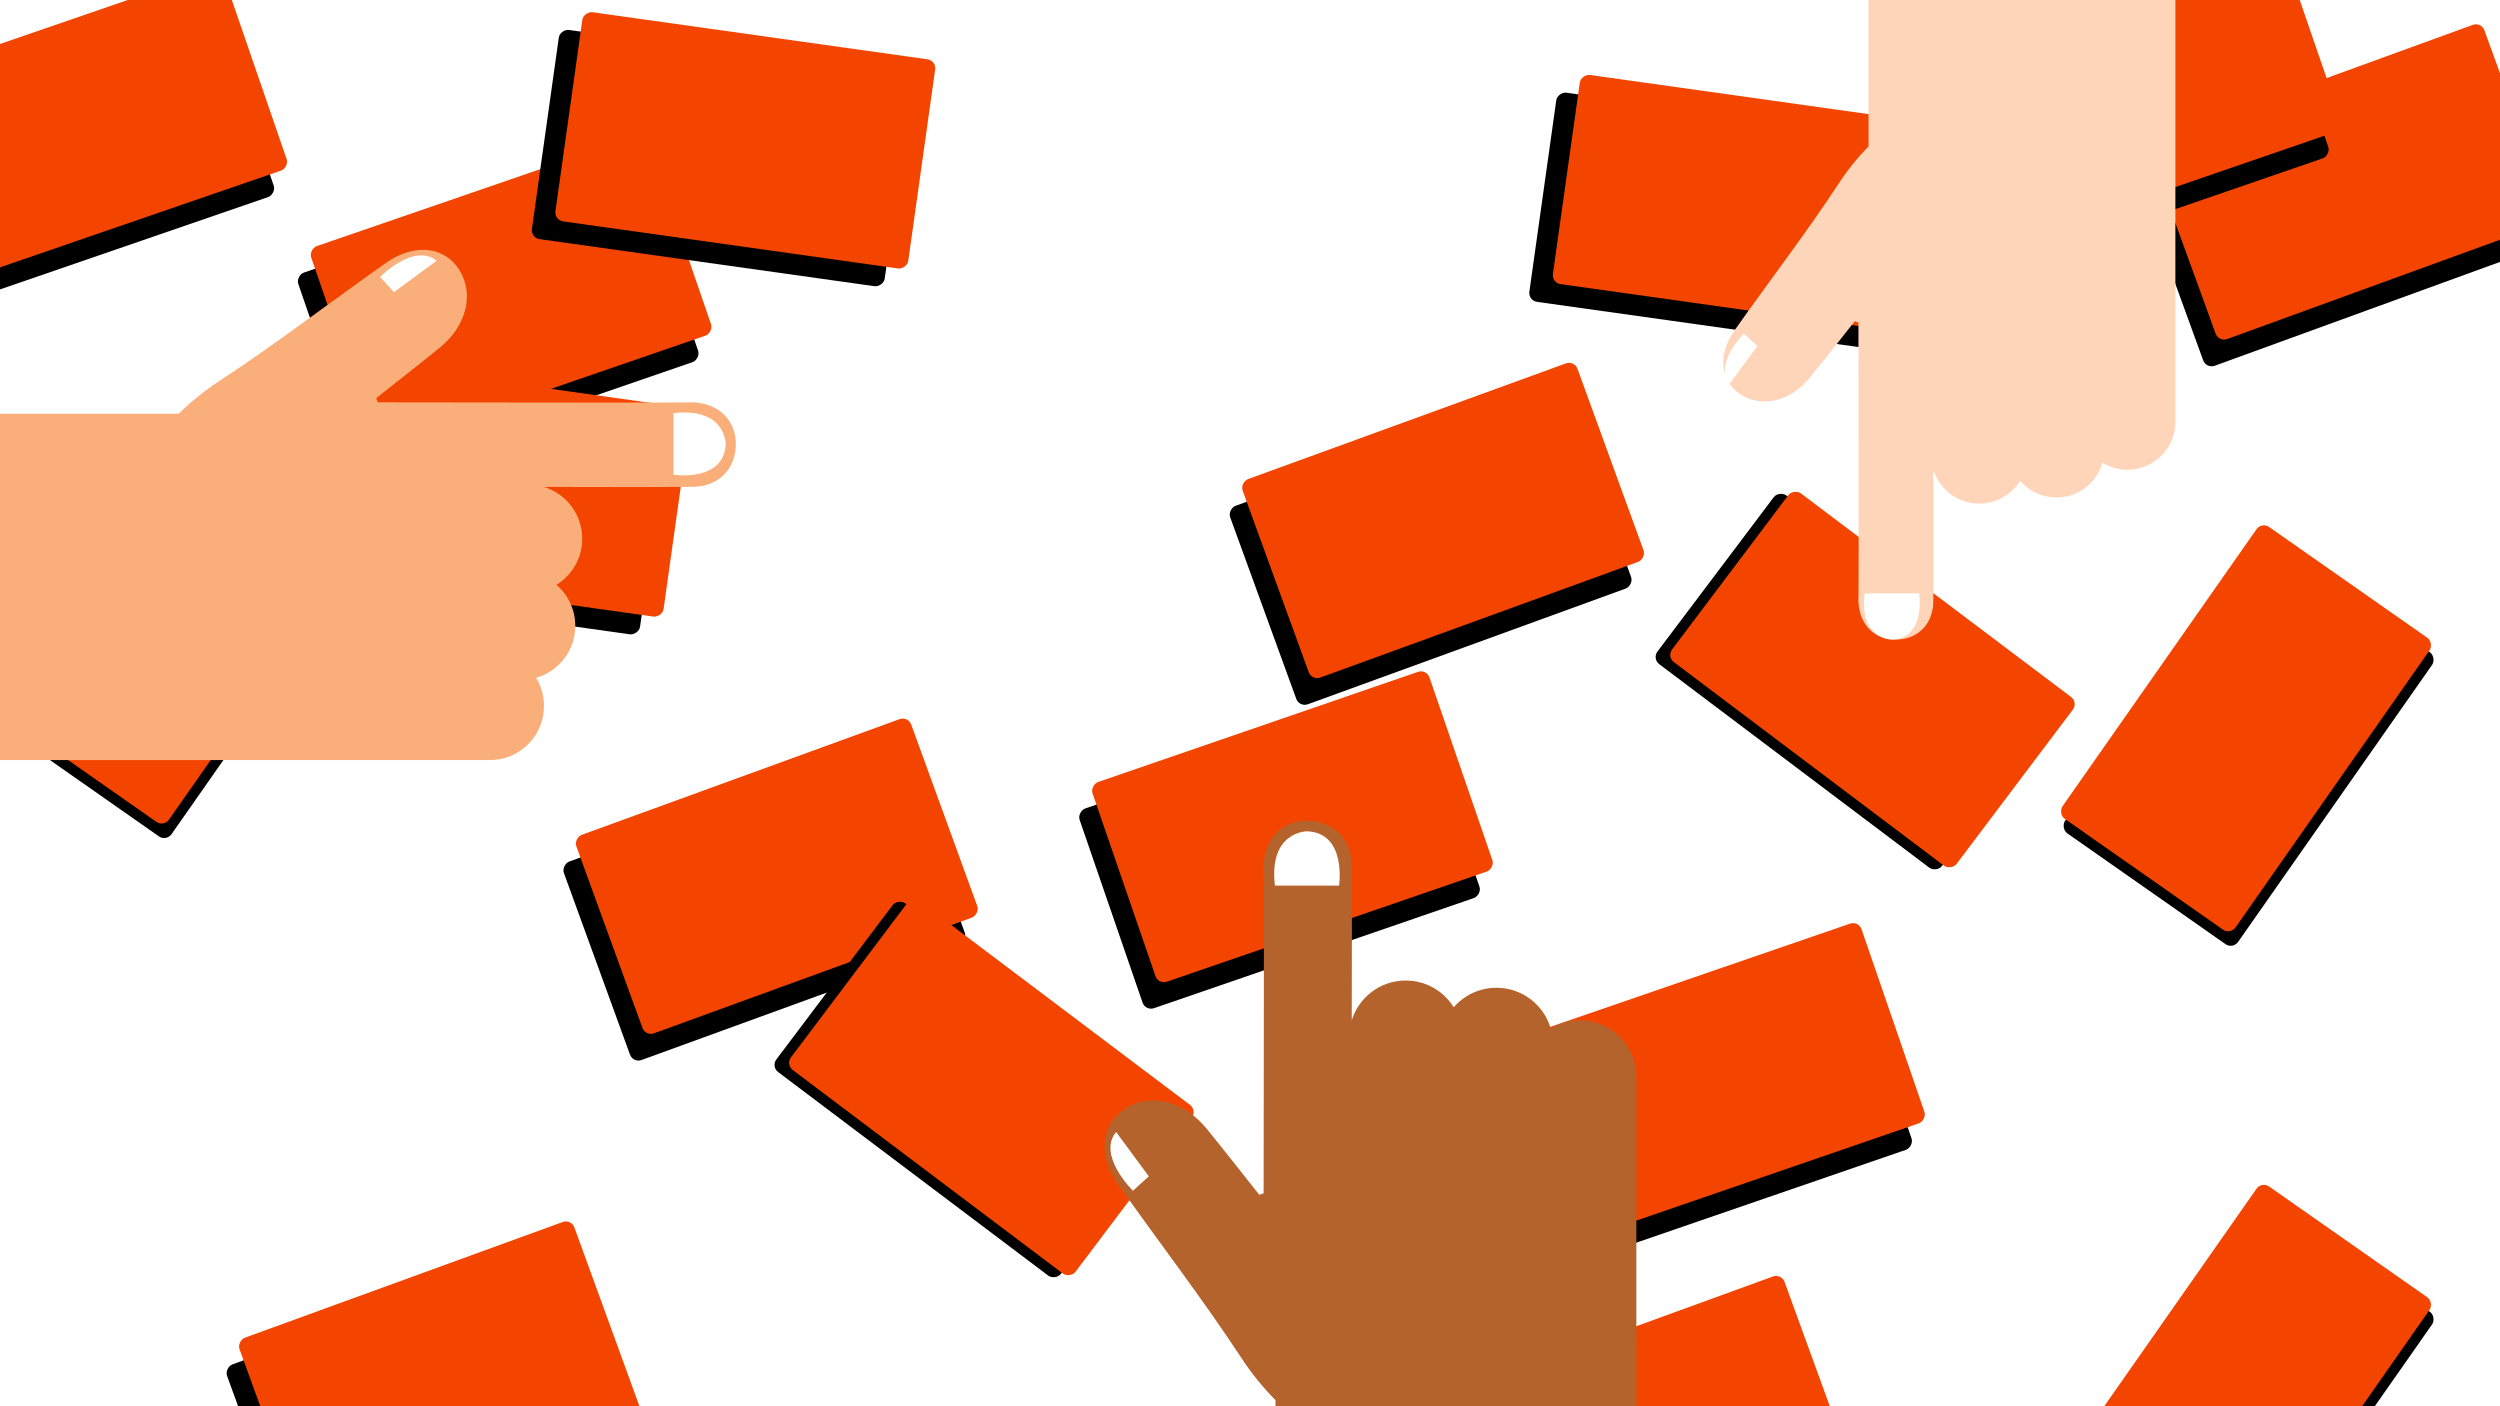<?xml version="1.0" encoding="UTF-8" standalone="no"?>
<svg width="240px" height="135px" viewBox="0 0 240 135" version="1.1" xmlns="http://www.w3.org/2000/svg" xmlns:xlink="http://www.w3.org/1999/xlink" style="background: #000000;">
    <!-- Generator: Sketch 41.2 (35397) - http://www.bohemiancoding.com/sketch -->
    <title>co creating</title>
    <desc>Created with Sketch.</desc>
    <defs>
        <rect id="path-1" x="129.943" y="12.521" width="20.277" height="34.205" rx="0.864"></rect>
        <filter x="-50%" y="-50%" width="200%" height="200%" filterUnits="objectBoundingBox" id="filter-2">
            <feOffset dx="1" dy="1" in="SourceAlpha" result="shadowOffsetOuter1"></feOffset>
            <feColorMatrix values="0 0 0 0 0.957   0 0 0 0 0.271   0 0 0 0 0  0 0 0 0.5 0" type="matrix" in="shadowOffsetOuter1"></feColorMatrix>
        </filter>
        <rect id="path-3" x="66.628" y="12.521" width="20.277" height="34.205" rx="0.864"></rect>
        <filter x="-50%" y="-50%" width="200%" height="200%" filterUnits="objectBoundingBox" id="filter-4">
            <feOffset dx="1" dy="1" in="SourceAlpha" result="shadowOffsetOuter1"></feOffset>
            <feColorMatrix values="0 0 0 0 0.957   0 0 0 0 0.271   0 0 0 0 0  0 0 0 0.502 0" type="matrix" in="shadowOffsetOuter1"></feColorMatrix>
        </filter>
        <rect id="path-5" x="56.282" y="210.912" width="20.277" height="34.205" rx="0.864"></rect>
        <filter x="-50%" y="-50%" width="200%" height="200%" filterUnits="objectBoundingBox" id="filter-6">
            <feOffset dx="1" dy="1" in="SourceAlpha" result="shadowOffsetOuter1"></feOffset>
            <feColorMatrix values="0 0 0 0 0.957   0 0 0 0 0.271   0 0 0 0 0  0 0 0 1 0" type="matrix" in="shadowOffsetOuter1"></feColorMatrix>
        </filter>
        <rect id="path-7" x="134.332" y="69.724" width="20.277" height="34.205" rx="0.864"></rect>
        <filter x="-50%" y="-50%" width="200%" height="200%" filterUnits="objectBoundingBox" id="filter-8">
            <feOffset dx="1" dy="1" in="SourceAlpha" result="shadowOffsetOuter1"></feOffset>
            <feColorMatrix values="0 0 0 0 0.957   0 0 0 0 0.271   0 0 0 0 0  0 0 0 1 0" type="matrix" in="shadowOffsetOuter1" result="shadowMatrixOuter1"></feColorMatrix>
            <feOffset dx="1" dy="1" in="SourceAlpha" result="shadowOffsetOuter2"></feOffset>
            <feColorMatrix values="0 0 0 0 0   0 0 0 0 0   0 0 0 0 0  0 0 0 0.5 0" type="matrix" in="shadowOffsetOuter2" result="shadowMatrixOuter2"></feColorMatrix>
            <feMerge>
                <feMergeNode in="shadowMatrixOuter1"></feMergeNode>
                <feMergeNode in="shadowMatrixOuter2"></feMergeNode>
            </feMerge>
        </filter>
        <rect id="path-9" x="14.178" y="2.539" width="20.277" height="34.205" rx="0.864"></rect>
        <filter x="-50%" y="-50%" width="200%" height="200%" filterUnits="objectBoundingBox" id="filter-10">
            <feOffset dx="1" dy="1" in="SourceAlpha" result="shadowOffsetOuter1"></feOffset>
            <feColorMatrix values="0 0 0 0 0.957   0 0 0 0 0.271   0 0 0 0 0  0 0 0 1 0" type="matrix" in="shadowOffsetOuter1" result="shadowMatrixOuter1"></feColorMatrix>
            <feOffset dx="1" dy="1" in="SourceAlpha" result="shadowOffsetOuter2"></feOffset>
            <feColorMatrix values="0 0 0 0 0   0 0 0 0 0   0 0 0 0 0  0 0 0 0.5 0" type="matrix" in="shadowOffsetOuter2" result="shadowMatrixOuter2"></feColorMatrix>
            <feMerge>
                <feMergeNode in="shadowMatrixOuter1"></feMergeNode>
                <feMergeNode in="shadowMatrixOuter2"></feMergeNode>
            </feMerge>
        </filter>
        <rect id="path-11" x="129.101" y="185.902" width="20.277" height="34.205" rx="0.864"></rect>
        <filter x="-50%" y="-50%" width="200%" height="200%" filterUnits="objectBoundingBox" id="filter-12">
            <feOffset dx="1" dy="1" in="SourceAlpha" result="shadowOffsetOuter1"></feOffset>
            <feColorMatrix values="0 0 0 0 0.957   0 0 0 0 0.271   0 0 0 0 0  0 0 0 1 0" type="matrix" in="shadowOffsetOuter1" result="shadowMatrixOuter1"></feColorMatrix>
            <feOffset dx="1" dy="1" in="SourceAlpha" result="shadowOffsetOuter2"></feOffset>
            <feColorMatrix values="0 0 0 0 0   0 0 0 0 0   0 0 0 0 0  0 0 0 0.5 0" type="matrix" in="shadowOffsetOuter2" result="shadowMatrixOuter2"></feColorMatrix>
            <feMerge>
                <feMergeNode in="shadowMatrixOuter1"></feMergeNode>
                <feMergeNode in="shadowMatrixOuter2"></feMergeNode>
            </feMerge>
        </filter>
        <rect id="path-13" x="80.827" y="153.565" width="20.277" height="34.205" rx="0.864"></rect>
        <filter x="-50%" y="-50%" width="200%" height="200%" filterUnits="objectBoundingBox" id="filter-14">
            <feOffset dx="1" dy="1" in="SourceAlpha" result="shadowOffsetOuter1"></feOffset>
            <feColorMatrix values="0 0 0 0 0.957   0 0 0 0 0.271   0 0 0 0 0  0 0 0 1 0" type="matrix" in="shadowOffsetOuter1" result="shadowMatrixOuter1"></feColorMatrix>
            <feOffset dx="1" dy="1" in="SourceAlpha" result="shadowOffsetOuter2"></feOffset>
            <feColorMatrix values="0 0 0 0 0   0 0 0 0 0   0 0 0 0 0  0 0 0 0.5 0" type="matrix" in="shadowOffsetOuter2" result="shadowMatrixOuter2"></feColorMatrix>
            <feMerge>
                <feMergeNode in="shadowMatrixOuter1"></feMergeNode>
                <feMergeNode in="shadowMatrixOuter2"></feMergeNode>
            </feMerge>
        </filter>
        <rect id="path-15" x="61.946" y="48.384" width="20.277" height="34.205" rx="0.864"></rect>
        <filter x="-50%" y="-50%" width="200%" height="200%" filterUnits="objectBoundingBox" id="filter-16">
            <feOffset dx="1" dy="1" in="SourceAlpha" result="shadowOffsetOuter1"></feOffset>
            <feColorMatrix values="0 0 0 0 0.957   0 0 0 0 0.271   0 0 0 0 0  0 0 0 0.494 0" type="matrix" in="shadowOffsetOuter1"></feColorMatrix>
        </filter>
        <rect id="path-17" x="46.676" y="89.602" width="20.277" height="34.205" rx="0.864"></rect>
        <filter x="-50%" y="-50%" width="200%" height="200%" filterUnits="objectBoundingBox" id="filter-18">
            <feOffset dx="1" dy="1" in="SourceAlpha" result="shadowOffsetOuter1"></feOffset>
            <feColorMatrix values="0 0 0 0 0.957   0 0 0 0 0.271   0 0 0 0 0  0 0 0 1 0" type="matrix" in="shadowOffsetOuter1" result="shadowMatrixOuter1"></feColorMatrix>
            <feOffset dx="1" dy="1" in="SourceAlpha" result="shadowOffsetOuter2"></feOffset>
            <feColorMatrix values="0 0 0 0 0   0 0 0 0 0   0 0 0 0 0  0 0 0 0.5 0" type="matrix" in="shadowOffsetOuter2" result="shadowMatrixOuter2"></feColorMatrix>
            <feMerge>
                <feMergeNode in="shadowMatrixOuter1"></feMergeNode>
                <feMergeNode in="shadowMatrixOuter2"></feMergeNode>
            </feMerge>
        </filter>
        <rect id="path-19" x="101.105" y="132.97" width="20.277" height="34.205" rx="0.864"></rect>
        <filter x="-50%" y="-50%" width="200%" height="200%" filterUnits="objectBoundingBox" id="filter-20">
            <feOffset dx="1" dy="1" in="SourceAlpha" result="shadowOffsetOuter1"></feOffset>
            <feColorMatrix values="0 0 0 0 0.957   0 0 0 0 0.271   0 0 0 0 0  0 0 0 0.5 0" type="matrix" in="shadowOffsetOuter1"></feColorMatrix>
        </filter>
        <rect id="path-21" x="100.252" y="62.585" width="20.277" height="34.205" rx="0.864"></rect>
        <filter x="-50%" y="-50%" width="200%" height="200%" filterUnits="objectBoundingBox" id="filter-22">
            <feOffset dx="1" dy="1" in="SourceAlpha" result="shadowOffsetOuter1"></feOffset>
            <feColorMatrix values="0 0 0 0 0.957   0 0 0 0 0.271   0 0 0 0 0  0 0 0 1 0" type="matrix" in="shadowOffsetOuter1" result="shadowMatrixOuter1"></feColorMatrix>
            <feOffset dx="1" dy="1" in="SourceAlpha" result="shadowOffsetOuter2"></feOffset>
            <feColorMatrix values="0 0 0 0 0   0 0 0 0 0   0 0 0 0 0  0 0 0 0.5 0" type="matrix" in="shadowOffsetOuter2" result="shadowMatrixOuter2"></feColorMatrix>
            <feMerge>
                <feMergeNode in="shadowMatrixOuter1"></feMergeNode>
                <feMergeNode in="shadowMatrixOuter2"></feMergeNode>
            </feMerge>
        </filter>
        <rect id="path-23" x="76.081" y="104.063" width="20.277" height="34.205" rx="0.864"></rect>
        <filter x="-50%" y="-50%" width="200%" height="200%" filterUnits="objectBoundingBox" id="filter-24">
            <feOffset dx="1" dy="1" in="SourceAlpha" result="shadowOffsetOuter1"></feOffset>
            <feColorMatrix values="0 0 0 0 0.957   0 0 0 0 0.271   0 0 0 0 0  0 0 0 1 0" type="matrix" in="shadowOffsetOuter1" result="shadowMatrixOuter1"></feColorMatrix>
            <feOffset dx="1" dy="1" in="SourceAlpha" result="shadowOffsetOuter2"></feOffset>
            <feColorMatrix values="0 0 0 0 0   0 0 0 0 0   0 0 0 0 0  0 0 0 0.5 0" type="matrix" in="shadowOffsetOuter2" result="shadowMatrixOuter2"></feColorMatrix>
            <feMerge>
                <feMergeNode in="shadowMatrixOuter1"></feMergeNode>
                <feMergeNode in="shadowMatrixOuter2"></feMergeNode>
            </feMerge>
        </filter>
        <rect id="path-25" x="8.789" y="219.813" width="20.277" height="34.205" rx="0.864"></rect>
        <filter x="-50%" y="-50%" width="200%" height="200%" filterUnits="objectBoundingBox" id="filter-26">
            <feOffset dx="1" dy="1" in="SourceAlpha" result="shadowOffsetOuter1"></feOffset>
            <feColorMatrix values="0 0 0 0 0.957   0 0 0 0 0.271   0 0 0 0 0  0 0 0 1 0" type="matrix" in="shadowOffsetOuter1" result="shadowMatrixOuter1"></feColorMatrix>
            <feOffset dx="1" dy="1" in="SourceAlpha" result="shadowOffsetOuter2"></feOffset>
            <feColorMatrix values="0 0 0 0 0   0 0 0 0 0   0 0 0 0 0  0 0 0 0.5 0" type="matrix" in="shadowOffsetOuter2" result="shadowMatrixOuter2"></feColorMatrix>
            <feMerge>
                <feMergeNode in="shadowMatrixOuter1"></feMergeNode>
                <feMergeNode in="shadowMatrixOuter2"></feMergeNode>
            </feMerge>
        </filter>
        <rect id="path-27" x="24.635" y="179.071" width="20.277" height="34.205" rx="0.864"></rect>
        <filter x="-50%" y="-50%" width="200%" height="200%" filterUnits="objectBoundingBox" id="filter-28">
            <feOffset dx="1" dy="1" in="SourceAlpha" result="shadowOffsetOuter1"></feOffset>
            <feColorMatrix values="0 0 0 0 0.957   0 0 0 0 0.271   0 0 0 0 0  0 0 0 1 0" type="matrix" in="shadowOffsetOuter1" result="shadowMatrixOuter1"></feColorMatrix>
            <feOffset dx="1" dy="1" in="SourceAlpha" result="shadowOffsetOuter2"></feOffset>
            <feColorMatrix values="0 0 0 0 0   0 0 0 0 0   0 0 0 0 0  0 0 0 0.5 0" type="matrix" in="shadowOffsetOuter2" result="shadowMatrixOuter2"></feColorMatrix>
            <feMerge>
                <feMergeNode in="shadowMatrixOuter1"></feMergeNode>
                <feMergeNode in="shadowMatrixOuter2"></feMergeNode>
            </feMerge>
        </filter>
        <rect id="path-29" x="5.072" y="22.576" width="20.277" height="34.205" rx="0.864"></rect>
        <filter x="-50%" y="-50%" width="200%" height="200%" filterUnits="objectBoundingBox" id="filter-30">
            <feOffset dx="1" dy="1" in="SourceAlpha" result="shadowOffsetOuter1"></feOffset>
            <feColorMatrix values="0 0 0 0 0.957   0 0 0 0 0.271   0 0 0 0 0  0 0 0 1 0" type="matrix" in="shadowOffsetOuter1" result="shadowMatrixOuter1"></feColorMatrix>
            <feOffset dx="1" dy="1" in="SourceAlpha" result="shadowOffsetOuter2"></feOffset>
            <feColorMatrix values="0 0 0 0 0   0 0 0 0 0   0 0 0 0 0  0 0 0 0.5 0" type="matrix" in="shadowOffsetOuter2" result="shadowMatrixOuter2"></feColorMatrix>
            <feMerge>
                <feMergeNode in="shadowMatrixOuter1"></feMergeNode>
                <feMergeNode in="shadowMatrixOuter2"></feMergeNode>
            </feMerge>
        </filter>
        <rect id="path-31" x="10.184" y="156.591" width="20.277" height="34.205" rx="0.864"></rect>
        <filter x="-50%" y="-50%" width="200%" height="200%" filterUnits="objectBoundingBox" id="filter-32">
            <feOffset dx="1" dy="1" in="SourceAlpha" result="shadowOffsetOuter1"></feOffset>
            <feColorMatrix values="0 0 0 0 0.957   0 0 0 0 0.271   0 0 0 0 0  0 0 0 1 0" type="matrix" in="shadowOffsetOuter1" result="shadowMatrixOuter1"></feColorMatrix>
            <feOffset dx="1" dy="1" in="SourceAlpha" result="shadowOffsetOuter2"></feOffset>
            <feColorMatrix values="0 0 0 0 0   0 0 0 0 0   0 0 0 0 0  0 0 0 0.5 0" type="matrix" in="shadowOffsetOuter2" result="shadowMatrixOuter2"></feColorMatrix>
            <feMerge>
                <feMergeNode in="shadowMatrixOuter1"></feMergeNode>
                <feMergeNode in="shadowMatrixOuter2"></feMergeNode>
            </feMerge>
        </filter>
        <rect id="path-33" x="43.602" y="180.08" width="20.277" height="34.205" rx="0.864"></rect>
        <filter x="-50%" y="-50%" width="200%" height="200%" filterUnits="objectBoundingBox" id="filter-34">
            <feOffset dx="1" dy="1" in="SourceAlpha" result="shadowOffsetOuter1"></feOffset>
            <feColorMatrix values="0 0 0 0 0.957   0 0 0 0 0.271   0 0 0 0 0  0 0 0 1 0" type="matrix" in="shadowOffsetOuter1" result="shadowMatrixOuter1"></feColorMatrix>
            <feOffset dx="1" dy="1" in="SourceAlpha" result="shadowOffsetOuter2"></feOffset>
            <feColorMatrix values="0 0 0 0 0   0 0 0 0 0   0 0 0 0 0  0 0 0 0.5 0" type="matrix" in="shadowOffsetOuter2" result="shadowMatrixOuter2"></feColorMatrix>
            <feMerge>
                <feMergeNode in="shadowMatrixOuter1"></feMergeNode>
                <feMergeNode in="shadowMatrixOuter2"></feMergeNode>
            </feMerge>
        </filter>
        <rect id="path-35" x="16.207" y="60.835" width="20.277" height="34.205" rx="0.864"></rect>
        <filter x="-50%" y="-50%" width="200%" height="200%" filterUnits="objectBoundingBox" id="filter-36">
            <feOffset dx="1" dy="1" in="SourceAlpha" result="shadowOffsetOuter1"></feOffset>
            <feColorMatrix values="0 0 0 0 0.957   0 0 0 0 0.271   0 0 0 0 0  0 0 0 1 0" type="matrix" in="shadowOffsetOuter1" result="shadowMatrixOuter1"></feColorMatrix>
            <feOffset dx="1" dy="1" in="SourceAlpha" result="shadowOffsetOuter2"></feOffset>
            <feColorMatrix values="0 0 0 0 0   0 0 0 0 0   0 0 0 0 0  0 0 0 0.5 0" type="matrix" in="shadowOffsetOuter2" result="shadowMatrixOuter2"></feColorMatrix>
            <feMerge>
                <feMergeNode in="shadowMatrixOuter1"></feMergeNode>
                <feMergeNode in="shadowMatrixOuter2"></feMergeNode>
            </feMerge>
        </filter>
    </defs>
    <g id="Page-1" stroke="none" stroke-width="1" fill="none" fill-rule="evenodd">
        <g id="co-creating">
            <g id="Group-2" transform="translate(-12, -7)">
                <g id="Group" transform="translate(129, 80.128) rotate(-270) translate(-129, -80.128) translate(49.023, -48.114)">
                    <g id="Rectangle-6-Copy-6" transform="translate(140.081, 29.624) rotate(-55) translate(-140.081, -29.624) ">
                        <use fill="black" fill-opacity="1" filter="url(#filter-2)" xlink:href="#path-1"></use>
                        <use fill="#F44500" fill-rule="evenodd" xlink:href="#path-1"></use>
                    </g>
                    <g id="Rectangle-6-Copy-8" transform="translate(76.766, 29.624) rotate(-55) translate(-76.766, -29.624) ">
                        <use fill="black" fill-opacity="1" filter="url(#filter-4)" xlink:href="#path-3"></use>
                        <use fill="#F44500" fill-rule="evenodd" xlink:href="#path-3"></use>
                    </g>
                    <g id="Rectangle-6-Copy-12" transform="translate(66.421, 228.014) rotate(-55) translate(-66.421, -228.014) ">
                        <use fill="black" fill-opacity="1" filter="url(#filter-6)" xlink:href="#path-5"></use>
                        <use fill="#F44500" fill-rule="evenodd" xlink:href="#path-5"></use>
                    </g>
                    <g id="Rectangle-6-Copy-14" transform="translate(144.471, 86.827) rotate(-20) translate(-144.471, -86.827) ">
                        <use fill="black" fill-opacity="1" filter="url(#filter-8)" xlink:href="#path-7"></use>
                        <use fill="#F44500" fill-rule="evenodd" xlink:href="#path-7"></use>
                    </g>
                    <g id="Rectangle-6-Copy-20" transform="translate(24.316, 19.641) rotate(-20) translate(-24.316, -19.641) ">
                        <use fill="black" fill-opacity="1" filter="url(#filter-10)" xlink:href="#path-9"></use>
                        <use fill="#F44500" fill-rule="evenodd" xlink:href="#path-9"></use>
                    </g>
                    <g id="Rectangle-6-Copy-19" transform="translate(139.24, 203.004) rotate(-20) translate(-139.24, -203.004) ">
                        <use fill="black" fill-opacity="1" filter="url(#filter-12)" xlink:href="#path-11"></use>
                        <use fill="#F44500" fill-rule="evenodd" xlink:href="#path-11"></use>
                    </g>
                    <g id="Rectangle-6-Copy-5" transform="translate(90.966, 170.667) rotate(-20) translate(-90.966, -170.667) ">
                        <use fill="black" fill-opacity="1" filter="url(#filter-14)" xlink:href="#path-13"></use>
                        <use fill="#F44500" fill-rule="evenodd" xlink:href="#path-13"></use>
                    </g>
                    <g id="Rectangle-6-Copy-2" transform="translate(72.085, 65.487) rotate(37) translate(-72.085, -65.487) ">
                        <use fill="black" fill-opacity="1" filter="url(#filter-16)" xlink:href="#path-15"></use>
                        <use fill="#F44500" fill-rule="evenodd" xlink:href="#path-15"></use>
                    </g>
                    <g id="Rectangle-6-Copy-13" transform="translate(56.815, 106.705) rotate(-20) translate(-56.815, -106.705) ">
                        <use fill="black" fill-opacity="1" filter="url(#filter-18)" xlink:href="#path-17"></use>
                        <use fill="#F44500" fill-rule="evenodd" xlink:href="#path-17"></use>
                    </g>
                    <g id="Rectangle-6-Copy-3" transform="translate(111.244, 150.072) rotate(37) translate(-111.244, -150.072) ">
                        <use fill="black" fill-opacity="1" filter="url(#filter-20)" xlink:href="#path-19"></use>
                        <use fill="#F44500" fill-rule="evenodd" xlink:href="#path-19"></use>
                    </g>
                    <g id="Rectangle-6-Copy-9" transform="translate(110.39, 79.688) rotate(-19) translate(-110.39, -79.688) ">
                        <use fill="black" fill-opacity="1" filter="url(#filter-22)" xlink:href="#path-21"></use>
                        <use fill="#F44500" fill-rule="evenodd" xlink:href="#path-21"></use>
                    </g>
                    <g id="Rectangle-6-Copy-16" transform="translate(86.219, 121.165) rotate(-19) translate(-86.219, -121.165) ">
                        <use fill="black" fill-opacity="1" filter="url(#filter-24)" xlink:href="#path-23"></use>
                        <use fill="#F44500" fill-rule="evenodd" xlink:href="#path-23"></use>
                    </g>
                    <g id="Rectangle-6-Copy-21" transform="translate(18.928, 236.916) rotate(-19) translate(-18.928, -236.916) ">
                        <use fill="black" fill-opacity="1" filter="url(#filter-26)" xlink:href="#path-25"></use>
                        <use fill="#F44500" fill-rule="evenodd" xlink:href="#path-25"></use>
                    </g>
                    <g id="Rectangle-6-Copy-18" transform="translate(34.773, 196.173) rotate(-19) translate(-34.773, -196.173) ">
                        <use fill="black" fill-opacity="1" filter="url(#filter-28)" xlink:href="#path-27"></use>
                        <use fill="#F44500" fill-rule="evenodd" xlink:href="#path-27"></use>
                    </g>
                    <g id="Rectangle-6-Copy-15" transform="translate(15.211, 39.678) rotate(-19) translate(-15.211, -39.678) ">
                        <use fill="black" fill-opacity="1" filter="url(#filter-30)" xlink:href="#path-29"></use>
                        <use fill="#F44500" fill-rule="evenodd" xlink:href="#path-29"></use>
                    </g>
                    <g id="Rectangle-6-Copy-10" transform="translate(20.323, 173.694) rotate(8) translate(-20.323, -173.694) ">
                        <use fill="black" fill-opacity="1" filter="url(#filter-32)" xlink:href="#path-31"></use>
                        <use fill="#F44500" fill-rule="evenodd" xlink:href="#path-31"></use>
                    </g>
                    <g id="Rectangle-6-Copy-17" transform="translate(53.741, 197.182) rotate(8) translate(-53.741, -197.182) ">
                        <use fill="black" fill-opacity="1" filter="url(#filter-34)" xlink:href="#path-33"></use>
                        <use fill="#F44500" fill-rule="evenodd" xlink:href="#path-33"></use>
                    </g>
                    <g id="Rectangle-6-Copy-11" transform="translate(26.346, 77.938) rotate(8) translate(-26.346, -77.938) ">
                        <use fill="black" fill-opacity="1" filter="url(#filter-36)" xlink:href="#path-35"></use>
                        <use fill="#F44500" fill-rule="evenodd" xlink:href="#path-35"></use>
                    </g>
                </g>
                <g id="Group-3" transform="translate(10.394, 4.335)">
                    <g id="Hand" transform="translate(0, 26.503)">
                        <g id="Group-2">
                            <path d="M68.305,14.795 C67.92,14.767 67.53,14.798 67.142,14.799 C59.885,14.835 47.216,14.785 37.855,14.787 C37.81,14.654 37.766,14.52 37.722,14.386 C39.754,12.773 41.8,11.18 43.815,9.543 C46.374,7.465 47.136,4.447 45.731,2.127 C44.341,-0.169 41.417,-0.538 38.696,1.375 C33.344,5.137 28.136,9.151 22.68,12.725 C21.204,13.692 19.91,14.75 18.764,15.881 L0.042,15.881 L0.042,49.128 L48.64,49.127 C51.506,49.127 53.83,46.799 53.83,43.926 C53.83,42.939 53.55,42.019 53.073,41.233 C55.243,40.61 56.832,38.611 56.832,36.237 C56.832,34.664 56.131,33.257 55.029,32.303 C56.509,31.387 57.498,29.752 57.498,27.88 C57.498,25.536 55.951,23.556 53.823,22.906 C59.166,22.92 64.887,22.934 68.106,22.896 C70.515,22.868 72.116,21.309 72.236,19.061 C72.364,16.684 70.799,14.981 68.305,14.795" id="Fill-394" fill="#FAAE7A"></path>
                            <path d="M66.26,15.826 L66.26,21.738 C66.26,21.738 71.126,22.476 71.273,18.781 C71.273,18.781 71.273,15.235 66.26,15.826" id="Fill-395" fill="#FFFFFF"></path>
                            <path d="M38.096,2.747 C38.096,2.747 41.351,-0.577 43.52,1.196 L39.423,4.211 L38.096,2.747" id="Fill-396" fill="#FFFFFF"></path>
                        </g>
                    </g>
                    <g id="Black-Hand" transform="translate(107.666, 81.367)">
                        <g id="Hand-Copy" transform="translate(25.526, 37.649) rotate(-90) translate(-25.526, -37.649) translate(-12.052, 12.075)">
                            <g id="Group-2" transform="translate(-0, 0)">
                                <path d="M71.037,15.304 C70.637,15.274 70.231,15.306 69.827,15.308 C62.281,15.345 49.104,15.293 39.369,15.295 C39.322,15.156 39.277,15.017 39.231,14.877 C41.345,13.196 43.472,11.537 45.567,9.831 C48.229,7.665 49.022,4.521 47.561,2.103 C46.114,-0.29 43.074,-0.674 40.244,1.319 C34.678,5.24 29.262,9.423 23.587,13.146 C22.052,14.154 20.707,15.256 19.515,16.435 L0.044,16.435 L0.044,51.079 L50.585,51.078 C53.566,51.078 55.983,48.652 55.983,45.658 C55.983,44.63 55.692,43.672 55.196,42.852 C57.452,42.203 59.105,40.12 59.105,37.647 C59.105,36.007 58.376,34.541 57.231,33.547 C58.77,32.592 59.798,30.889 59.798,28.938 C59.798,26.496 58.189,24.432 55.976,23.755 C61.533,23.77 67.483,23.784 70.831,23.745 C73.335,23.716 75.001,22.092 75.126,19.748 C75.258,17.272 73.631,15.498 71.037,15.304" id="Fill-394" fill="#B4632C"></path>
                                <path d="M68.911,16.378 L68.911,22.538 C68.911,22.538 73.971,23.307 74.124,19.457 C74.124,19.457 74.124,15.762 68.911,16.378" id="Fill-395" fill="#FFFFFF"></path>
                                <path d="M39.62,2.75 C39.62,2.75 43.005,-0.715 45.261,1.133 L41,4.274 L39.62,2.75" id="Fill-396" fill="#FFFFFF"></path>
                            </g>
                        </g>
                    </g>
                    <g id="Light-Hand" transform="translate(167, 0)">
                        <g id="Hand-Copy-2" transform="translate(21.778, 32.159) scale(1, -1) rotate(-90) translate(-21.778, -32.159) translate(-10.238, 10.424)">
                            <g id="Group-2" transform="translate(-0, 0)">
                                <path d="M60.434,12.981 C60.093,12.956 59.748,12.983 59.404,12.985 C52.98,13.016 41.764,12.972 33.476,12.974 C33.437,12.856 33.398,12.737 33.359,12.619 C35.158,11.189 36.969,9.778 38.752,8.328 C41.018,6.486 41.693,3.812 40.449,1.757 C39.218,-0.278 36.63,-0.605 34.221,1.09 C29.483,4.424 24.872,7.98 20.041,11.146 C18.735,12.003 17.59,12.941 16.575,13.943 L-9.85290501e-14,13.943 L-9.85290501e-14,43.401 L43.024,43.4 C45.561,43.4 47.619,41.337 47.619,38.792 C47.619,37.917 47.371,37.103 46.949,36.406 C48.87,35.854 50.277,34.083 50.277,31.98 C50.277,30.585 49.656,29.339 48.681,28.493 C49.991,27.682 50.867,26.233 50.867,24.575 C50.867,22.498 49.497,20.743 47.613,20.167 C52.343,20.18 57.409,20.192 60.258,20.159 C62.39,20.134 63.808,18.753 63.915,16.76 C64.028,14.655 62.642,13.146 60.434,12.981" id="Fill-394" fill="#FFD5B9"></path>
                                <path d="M59.489,13.569 L59.489,18.807 C59.489,18.807 63.797,19.461 63.927,16.188 C63.927,16.188 63.927,13.046 59.489,13.569" id="Fill-395" fill="#FFFFFF"></path>
                                <path d="M34.555,1.981 C34.555,1.981 37.437,-0.965 39.357,0.607 L35.73,3.278 L34.555,1.981" id="Fill-396" fill="#FFFFFF"></path>
                            </g>
                        </g>
                    </g>
                </g>
            </g>
        </g>
    </g>
</svg>